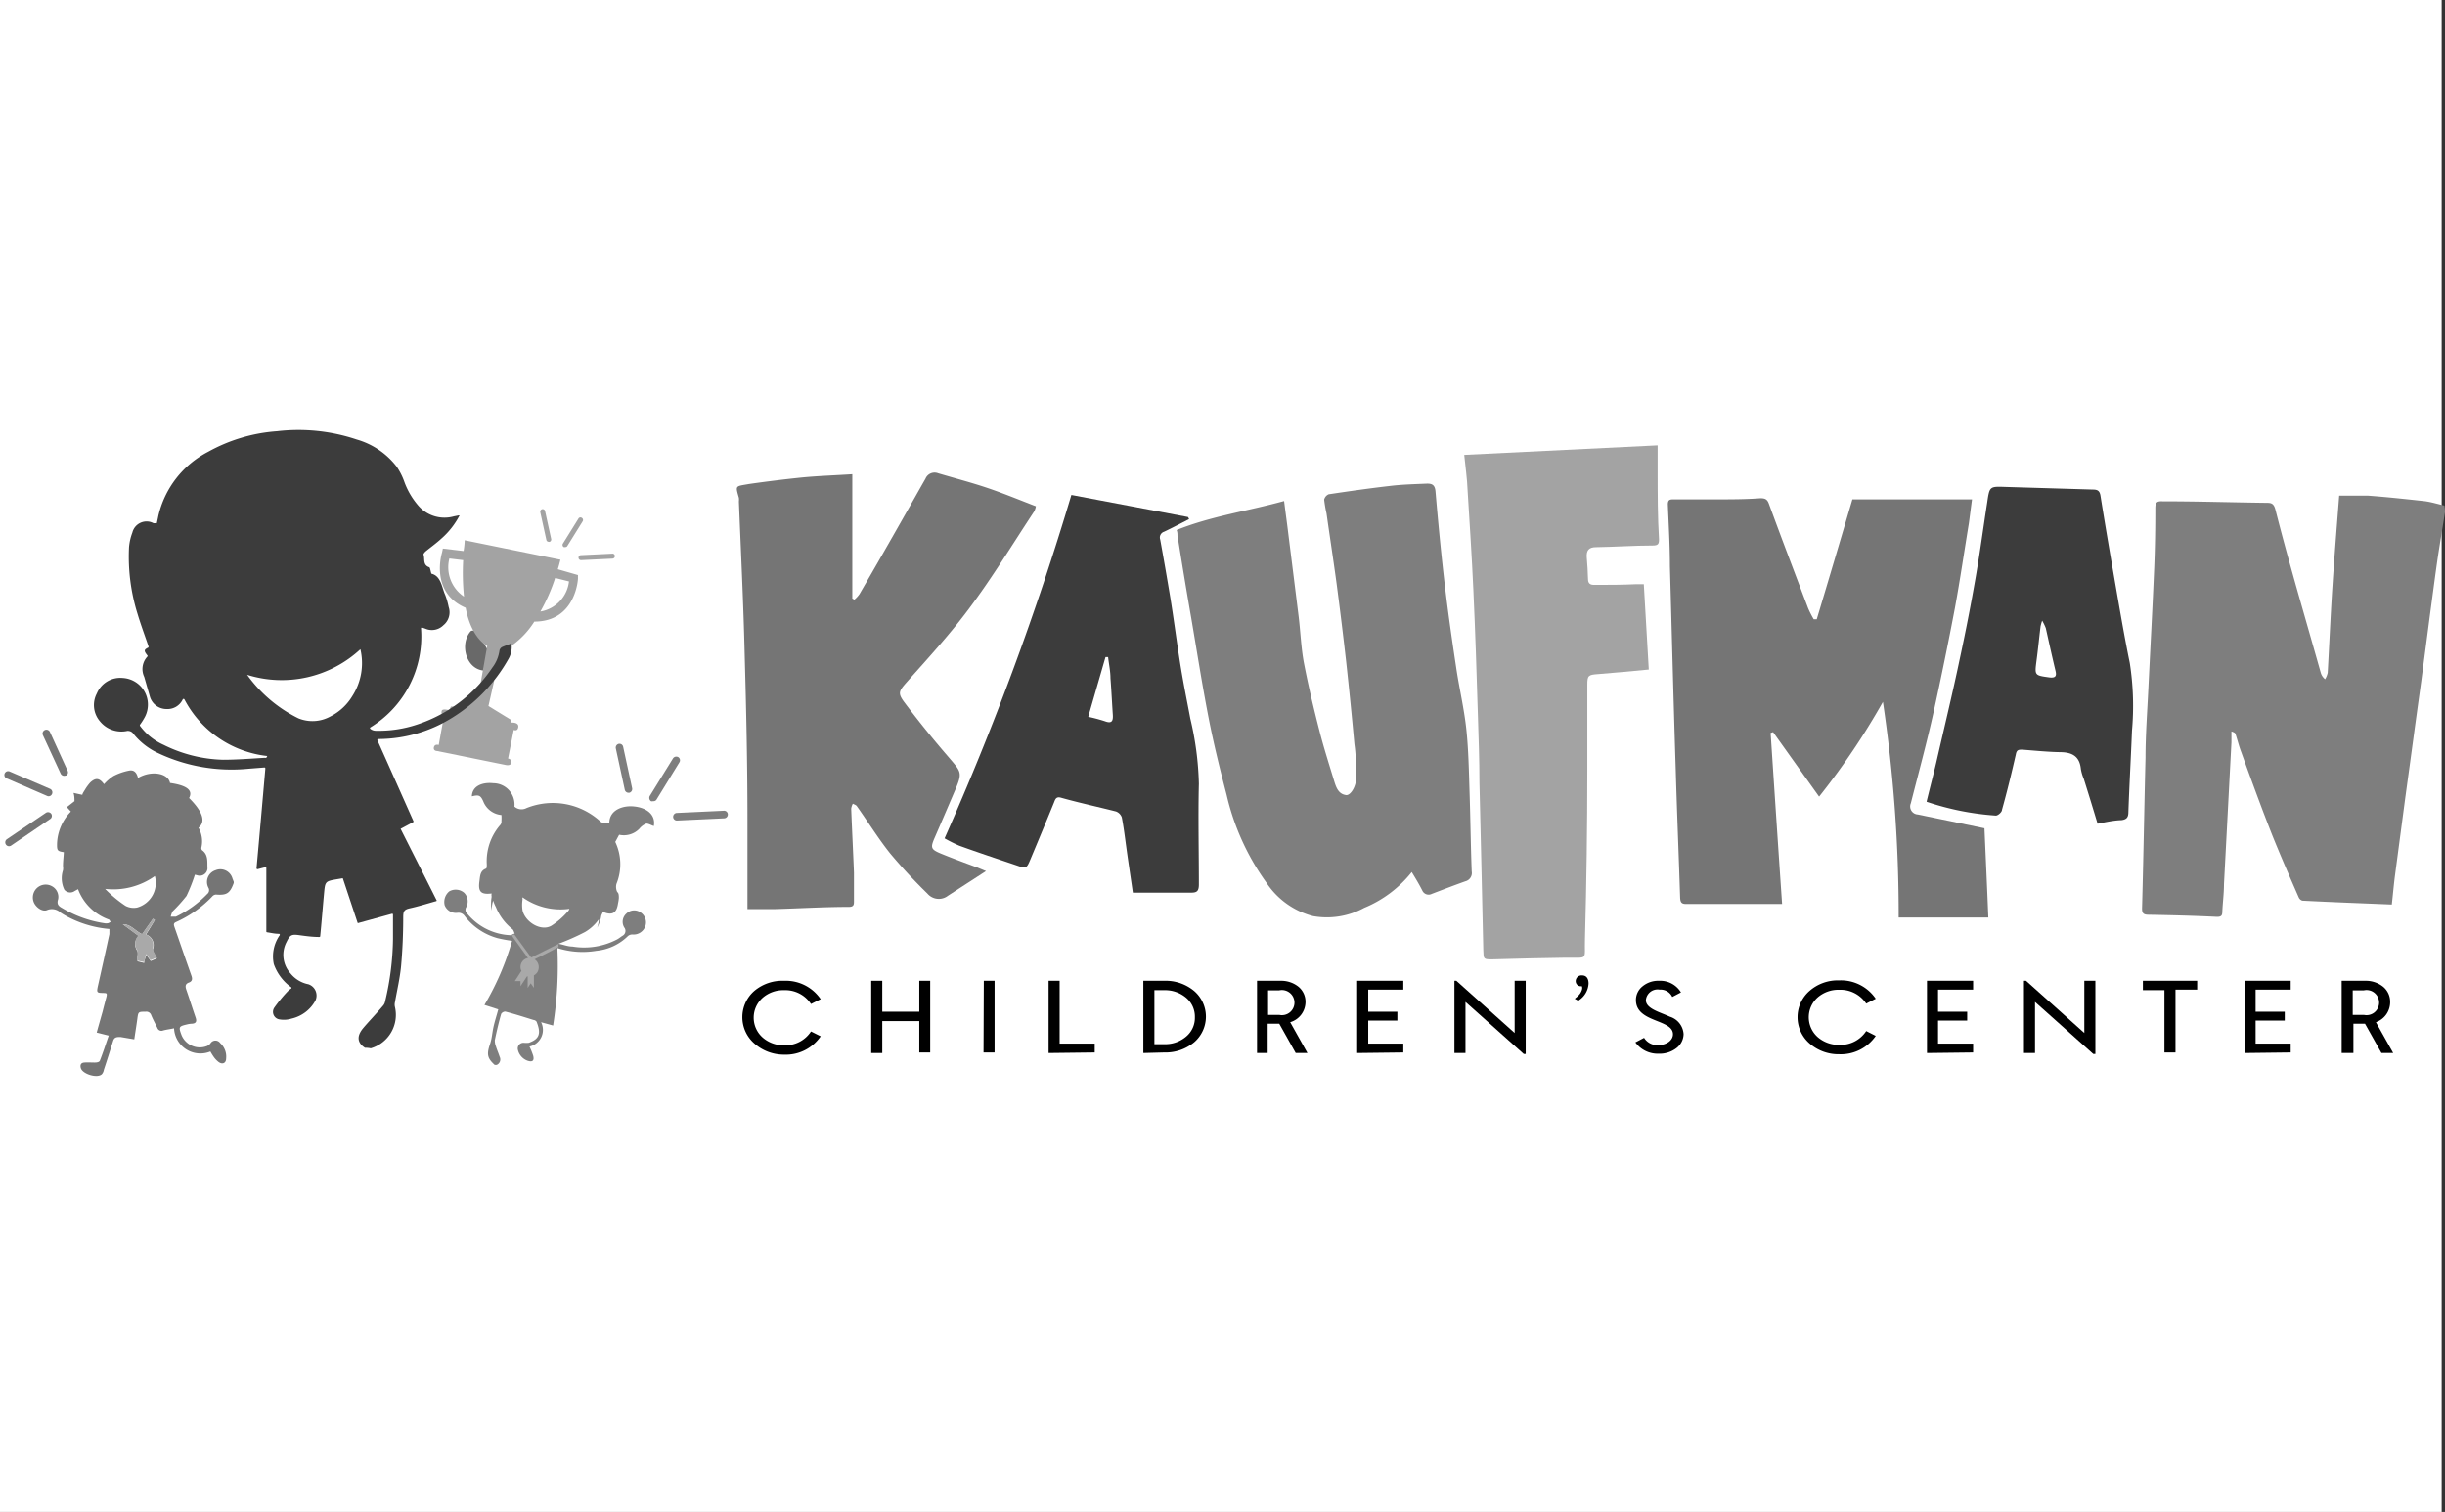 <svg xmlns="http://www.w3.org/2000/svg" viewBox="0 0 177 109.45"><rect x="0" y="0" width="177" height="109.45" fill="#333333" stroke="none"/><defs><style>.cls-1{fill:#fff;}.cls-2{fill:#a3a3a3;}.cls-3{fill:#696969;}.cls-4{fill:#7e7e7e;}.cls-5{fill:#757575;}.cls-6{fill:#3c3c3c;}.cls-7{fill:#a9a9a9;}</style></defs><g id="Layer_2" data-name="Layer 2"><g id="SRC_Logos_Partners"><rect class="cls-1" width="176.76" height="109.45"/><g id="SRC_HomePage"><path class="cls-2" d="M35.77,49.3l-.41,1.81,1.63,1,0,.2s.57-.05.53.31-.33.22-.33.22l-.41,2.07s.3.05.24.31-.45.15-.45.15l-4.92-1s-.3,0-.24-.27.35-.17.35-.17l.38-2.1a.27.27,0,0,1-.17-.33c0-.25.56-.08.56-.08l.11-.27.8,0,2.3-2Z"/><path class="cls-3" d="M35,48.54c-1.24-.11-1.75-1.87-.94-2.83.05-.07.28-.09.31,0a6.84,6.84,0,0,1,.89,1.26c.1.22-.05.56-.1.85S35.07,48.29,35,48.54Z"/><path class="cls-2" d="M40.38,41.21c.07-.22.13-.45.19-.69l-6.93-1.41s0,.3-.08.78l-1.5-.18L32,40s-.92,2.88,1.71,4c.42,2.25,1.56,2.76,1.56,2.76l-.62,3.52.45-.54,1.73-2.86A6.12,6.12,0,0,0,38.68,45c3,0,3.16-3.08,3.16-3.11v-.26Zm-7.85-.78,1,.12a17.11,17.11,0,0,0,.06,2.64A2.56,2.56,0,0,1,32.53,40.43Zm6.59,3.84a13.1,13.1,0,0,0,1.07-2.43l1,.25A2.49,2.49,0,0,1,39.12,44.27Z"/><path class="cls-2" d="M39.72,39.22a.17.17,0,0,1-.17-.14l-.44-2a.19.19,0,0,1,.14-.22.18.18,0,0,1,.21.15l.44,2a.18.18,0,0,1-.14.22Z"/><path class="cls-2" d="M40.91,39.6a.13.13,0,0,1-.1,0,.18.18,0,0,1-.06-.25l1.12-1.8a.17.17,0,0,1,.25-.06.18.18,0,0,1,.06.25l-1.12,1.8A.16.16,0,0,1,40.91,39.6Z"/><path class="cls-2" d="M42.06,40.55a.18.18,0,0,1-.18-.17.18.18,0,0,1,.17-.19l2.27-.11a.17.17,0,0,1,.19.17.18.18,0,0,1-.17.19l-2.27.11Z"/><path class="cls-4" d="M45.5,57.39a.28.28,0,0,1-.27-.21l-.65-3a.28.28,0,0,1,.21-.33.27.27,0,0,1,.32.21l.65,3a.28.28,0,0,1-.2.33Z"/><path class="cls-4" d="M47.27,58a.25.25,0,0,1-.14,0,.29.29,0,0,1-.09-.38l1.68-2.72a.29.29,0,0,1,.38-.09.27.27,0,0,1,.08.38l-1.67,2.72A.28.28,0,0,1,47.27,58Z"/><path class="cls-4" d="M49,59.4a.27.27,0,0,1-.27-.26.28.28,0,0,1,.26-.29l3.41-.16a.27.27,0,0,1,.29.26.28.28,0,0,1-.26.29L49,59.4Z"/><path class="cls-5" d="M4.81,56.14a.28.28,0,0,0,.09-.33L3.62,53a.28.28,0,1,0-.51.23L4.39,56a.28.28,0,0,0,.37.14Z"/><path class="cls-5" d="M3.68,57.59a.29.29,0,0,0,.09-.12.28.28,0,0,0-.14-.36L.7,55.85a.27.27,0,1,0-.22.5l2.93,1.27A.26.26,0,0,0,3.68,57.59Z"/><path class="cls-5" d="M3.65,59.28a.28.28,0,0,0,.06-.37.29.29,0,0,0-.39-.07L.5,60.75a.28.28,0,0,0-.07.39.27.27,0,0,0,.38.07l2.82-1.92Z"/><path class="cls-6" d="M26.42,75.85c-.7-.45-.48-1-.13-1.42s1-1.1,1.46-1.65a.64.64,0,0,0,.13-.29A20.41,20.41,0,0,0,28.45,68V66.21a.06.06,0,0,0-.08-.06l-2.4.66a.07.07,0,0,1-.08,0l-1.07-3.22a.06.06,0,0,0-.07,0l-.3.05c-.94.16-.91.16-1,1.13s-.17,2-.27,3a.06.06,0,0,1-.06.06c-.48,0-.93-.06-1.37-.12-.62-.09-.75-.06-1,.47a2,2,0,0,0,.29,2.3,2.2,2.2,0,0,0,1.28.77.86.86,0,0,1,.52,1.17,2.63,2.63,0,0,1-1.74,1.32,1.84,1.84,0,0,1-.84.06.55.55,0,0,1-.4-.86,10.54,10.54,0,0,1,1-1.21,1.4,1.4,0,0,1,.22-.17.06.06,0,0,0,0-.09,3.5,3.5,0,0,1-1.26-1.68,2.68,2.68,0,0,1,.43-2.09.07.07,0,0,0-.05-.1c-.32,0-.59-.07-.86-.11,0,0-.06,0-.06-.06V62.84a.06.06,0,0,0-.08-.06l-.54.14a.07.07,0,0,1-.09-.06c.22-2.42.43-4.81.64-7.23a.07.07,0,0,0-.07-.07L18,55.65a12.45,12.45,0,0,1-6.51-1.11,5,5,0,0,1-1.89-1.49.5.5,0,0,0-.38-.14,2,2,0,0,1-2-.71,1.8,1.8,0,0,1-.21-2,1.84,1.84,0,0,1,1.87-1.12,1.93,1.93,0,0,1,1.63,2.78,4.64,4.64,0,0,1-.38.61.09.09,0,0,0,0,.07,4.28,4.28,0,0,0,1.71,1.38A10.21,10.21,0,0,0,16.14,55c1,0,2-.08,3-.14a.58.58,0,0,0,.14,0l.07-.13a7.73,7.73,0,0,1-6-4.1.07.07,0,0,0-.12,0,1.22,1.22,0,0,1-1.17.7,1.25,1.25,0,0,1-1.22-.94L10.44,49a1.32,1.32,0,0,1,.23-1.47.06.06,0,0,0,0-.08c-.27-.34-.26-.42.08-.58,0,0,0,0,0-.08-.27-.79-.56-1.57-.8-2.37a13.9,13.9,0,0,1-.61-4.8,3.88,3.88,0,0,1,.24-1.06,1.06,1.06,0,0,1,1.54-.68l.15,0s.08,0,.08,0,.08-.35.11-.52a7,7,0,0,1,3.6-4.65,12,12,0,0,1,5-1.49,13.28,13.28,0,0,1,5.77.6,5.58,5.58,0,0,1,2.87,1.94,4.68,4.68,0,0,1,.56,1.09,5.52,5.52,0,0,0,1.08,1.82,2.5,2.5,0,0,0,2.52.71l.35-.07.06,0a5.76,5.76,0,0,1-1.33,1.69c-.36.33-.75.61-1.12.91-.07.06-.18.19-.16.24.11.3-.07.74.4.91.08,0,.1.25.17.47,0,0,0,0,0,0,.71.17.75,1,1,1.54a5.38,5.38,0,0,1,.25.87,1.2,1.2,0,0,1-.38,1.32,1.18,1.18,0,0,1-1.31.25l-.23-.08a.06.06,0,0,0-.08.06,7.72,7.72,0,0,1-3.67,7.17.06.06,0,0,0,0,.1.64.64,0,0,0,.42.14,8.77,8.77,0,0,0,3-.46,10.54,10.54,0,0,0,5.41-4.11,2.61,2.61,0,0,0,.52-1.25.39.39,0,0,1,.17-.23c.2-.09.4-.16.61-.24a.07.07,0,0,1,.09,0,1.73,1.73,0,0,1-.23,1.11,11.79,11.79,0,0,1-4.1,4.26,10.13,10.13,0,0,1-5.22,1.52l-.11,0s-.06,0-.05.09c.87,1.94,1.73,3.88,2.6,5.83a.07.07,0,0,1,0,.09L29,60S29,60,29,60c.87,1.73,1.73,3.42,2.59,5.14a.06.06,0,0,1,0,.09c-.68.19-1.31.39-1.95.53-.39.09-.45.23-.45.63,0,1.2-.05,2.4-.16,3.6-.09.87-.29,1.72-.44,2.57a.73.73,0,0,0,0,.33,2.52,2.52,0,0,1-1.75,3A1.92,1.92,0,0,0,26.42,75.85ZM26.09,47a8.37,8.37,0,0,1-8.2,1.85A10.05,10.05,0,0,0,21.6,52a2.68,2.68,0,0,0,2.31-.13A3.9,3.9,0,0,0,25.5,50.4,4.41,4.41,0,0,0,26.09,47Z"/><path class="cls-4" d="M45.89,58.38c-.74-.08-1.76.21-1.78,1.18l-.3,0c-.1,0-.24,0-.31-.06a5.1,5.1,0,0,0-5.39-1,.77.77,0,0,1-.87-.11,1.54,1.54,0,0,0-1.52-1.69c-.82-.09-1.54.21-1.56.95.49-.12.62-.09.82.35a1.56,1.56,0,0,0,1.32,1,3.77,3.77,0,0,1,0,.44.39.39,0,0,1-.06.25,4,4,0,0,0-1,2.89c0,.11,0,.28-.06.3-.43.16-.42.54-.47.9-.11.76.09,1,.88.9a.65.65,0,0,0,0,.24,3,3,0,0,0,0,1s0-.4.11-.72a3.15,3.15,0,0,0,.2.47,3.91,3.91,0,0,0,1.19,1.59c.09.07.12.22.17.33-.11,0-.21.11-.31.11a4.28,4.28,0,0,1-3.22-1.68.37.37,0,0,1,0-.31.88.88,0,0,0-.13-1.08.94.94,0,0,0-1.08-.1,1,1,0,0,0-.33,1,.87.87,0,0,0,.92.55.54.54,0,0,1,.52.22A4.5,4.5,0,0,0,36,67.91a10.72,10.72,0,0,0,1.07.2,19.74,19.74,0,0,1-2,4.64l1,.32c-.12.46-.26.87-.35,1.29s-.11.8-.23,1.17c-.27.78-.23,1.06.32,1.56h.15a.43.43,0,0,0,.21-.59c-.08-.25-.19-.49-.27-.75a1.19,1.19,0,0,1-.08-.45c.13-.63.28-1.27.46-1.9a.36.36,0,0,1,.3-.17c.69.18,1.37.4,2.05.61.08,0,.2.08.22.14.3.77.26,1.23-.58,1.51a2,2,0,0,1-.35,0,.41.41,0,0,0-.43.5,1.1,1.1,0,0,0,.71.8c.34.11.49,0,.4-.36a5.22,5.22,0,0,0-.27-.67A1.23,1.23,0,0,0,39.17,74l.87.24a27.76,27.76,0,0,0,.31-5.61,6,6,0,0,0,2.82.2,3.77,3.77,0,0,0,2.29-1.07.5.5,0,0,1,.34-.11.9.9,0,0,0,.91-.58.86.86,0,0,0-.31-1,.81.81,0,0,0-1.06.07.79.79,0,0,0-.15,1,.4.4,0,0,1-.14.61c-.12.08-.23.17-.35.24a5.15,5.15,0,0,1-3.27.53c-.33,0-.66-.14-1-.2a16.86,16.86,0,0,0,1.92-.85,3.21,3.21,0,0,0,1-.92c0,.27-.12.61-.12.61a2.6,2.6,0,0,0,.3-.89l.12-.26c.75.32,1,0,1.09-.61a2.63,2.63,0,0,0,.06-.39c0-.14,0-.33-.09-.41s-.16-.42-.07-.65a3.76,3.76,0,0,0-.1-3l.28-.52A1.57,1.57,0,0,0,46.28,60a1.22,1.22,0,0,1,.51-.38c.16,0,.36.12.54.18C47.48,59,46.84,58.47,45.89,58.38ZM41.09,66A5.49,5.49,0,0,1,39.94,67c-.73.46-1.89-.21-2.11-1.08a2.52,2.52,0,0,1,0-.82.26.26,0,0,1,0-.14,4.75,4.75,0,0,0,3.39.83A.46.46,0,0,1,41.09,66Z"/><path class="cls-7" d="M39,70a.66.66,0,1,0-1.32,0,.53.53,0,0,0,.07.28l-.48.74.41,0v.37l.47-.71h.05l0,.84.22-.34.23.33v-.9A.66.66,0,0,0,39,70Z"/><polygon class="cls-7" points="38.34 69.52 37.04 67.72 37.23 67.64 38.52 69.41 38.34 69.52"/><path class="cls-7" d="M38.52,69.53l-.09-.2,2-1s0,.19,0,.22C39.93,68.86,38.52,69.53,38.52,69.53Z"/><path class="cls-5" d="M16.92,63.92c-.27.75-.51.9-1.28.84a.37.37,0,0,0-.27.13,8.28,8.28,0,0,1-2.61,1.85c-.19.08-.2.17-.13.37.41,1.17.81,2.35,1.23,3.53.08.23.06.4-.19.49s-.27.26-.19.5c.23.66.44,1.33.67,2,.11.3.06.47-.29.48a1.77,1.77,0,0,0-.32.05c-.6.14-.62.18-.4.77a1.43,1.43,0,0,0,1.83.8.62.62,0,0,0,.28-.22.42.42,0,0,1,.69,0,1.31,1.31,0,0,1,.43,1.11c0,.36-.29.47-.57.24a1.72,1.72,0,0,1-.32-.34,4.37,4.37,0,0,1-.25-.4,1.91,1.91,0,0,1-2.63-1.68c-.27.06-.54.09-.8.16a.31.31,0,0,1-.41-.19c-.15-.3-.31-.6-.44-.91a.37.37,0,0,0-.41-.26c-.53,0-.53,0-.6.52s-.15,1-.22,1.48l-1-.17c-.25,0-.44,0-.53.28-.22.7-.44,1.4-.67,2.09a.67.67,0,0,1-.14.32c-.32.33-1.41,0-1.53-.44-.06-.22,0-.38.25-.4s.51,0,.75,0,.35-.06.38-.14c.23-.58.42-1.18.64-1.81L7,74.75c.14-.51.28-1,.43-1.53.08-.32.16-.63.26-1s0-.32-.24-.34c-.45,0-.46-.05-.36-.51.28-1.25.56-2.5.83-3.75,0-.11,0-.23,0-.37a7.89,7.89,0,0,1-3-.87c-.19-.1-.36-.2-.53-.31a.91.91,0,0,0-1-.18c-.32.12-.76-.18-.93-.54a.93.93,0,0,1,1.29-1.2.88.88,0,0,1,.46.94c-.11.34,0,.49.28.64a8.35,8.35,0,0,0,3.05,1.1.71.71,0,0,0,.29,0,.62.62,0,0,0,.19-.11c-.05,0-.08-.13-.13-.15a3.72,3.72,0,0,1-2.24-2.2l-.24.13a.55.55,0,0,1-.75-.09A1.9,1.9,0,0,1,4.56,63a1.06,1.06,0,0,0,0-.31c0-.35.05-.7.06-1-.47-.07-.5-.12-.49-.63a3.51,3.51,0,0,1,1-2.31l-.29-.32L5.39,58c0-.18,0-.39-.07-.6l.64.14c0-.08.11-.24.19-.37a3.31,3.31,0,0,1,.38-.52c.4-.37.67-.33,1,.12a3.43,3.43,0,0,1,.68-.59,4.2,4.2,0,0,1,1.11-.39c.37-.08.57.12.67.53.94-.56,2.17-.37,2.32.36,1.23.18,1.67.53,1.38,1.09,1,1,1.22,1.72.68,2.15a2,2,0,0,1,.21,1.43.23.23,0,0,0,.05.2c.47.34.36.86.39,1.32a.56.56,0,0,1-.69.51l-.22-.06a12.34,12.34,0,0,1-.61,1.54,11.05,11.05,0,0,1-1,1.11,1.5,1.5,0,0,0-.14.39c.13,0,.27,0,.37,0A7.86,7.86,0,0,0,15,64.72a.35.35,0,0,0,.09-.45A.89.89,0,0,1,15.6,63a.91.91,0,0,1,1.23.6l.09.23Zm-5.71-.5a5.19,5.19,0,0,1-3.6.93,9,9,0,0,0,1.48,1.23,1.28,1.28,0,0,0,.83.12A1.85,1.85,0,0,0,11.21,63.42ZM8.89,66.91l1.15.84a.84.84,0,0,0-.09,1.1.93.93,0,0,1,0,.41c0,.13,0,.27,0,.33l.49.12c0-.17.09-.36.14-.59l.33.45.45-.19c-.1-.21-.33-.47-.29-.67a.81.81,0,0,0-.5-1.06c.23-.37.44-.71.64-1.05l-.13-.09c-.27.37-.53.75-.79,1.12C9.79,67.4,9.47,66.9,8.89,66.91Z"/><path class="cls-7" d="M8.89,66.91c.58,0,.91.49,1.39.71l.79-1.11.14.09c-.21.34-.43.68-.65,1.05a.8.8,0,0,1,.5,1c0,.2.2.46.29.67-.13.06-.26.12-.45.19-.06-.08-.18-.24-.32-.45-.06.23-.11.42-.14.59l-.5-.11a2,2,0,0,0,0-.34.75.75,0,0,0,0-.4A.86.86,0,0,1,10,67.74Z"/><path class="cls-4" d="M177,37.09c-.18,1.13-.37,2.26-.54,3.39-.2,1.4-.38,2.8-.57,4.2l-.6,4.57c-.18,1.32-.37,2.66-.55,4-.2,1.49-.41,3-.61,4.47l-.75,5.66c-.09.7-.15,1.4-.23,2.1-2.2-.09-4.34-.17-6.48-.28a.43.43,0,0,1-.26-.24c-.65-1.48-1.31-3-1.9-4.46-.79-2-1.52-4-2.27-6.08-.16-.42-.26-.85-.4-1.26,0-.08-.1-.15-.3-.21,0,.27,0,.53,0,.8L161,64c0,.67-.09,1.34-.12,2,0,.29-.09.38-.42.37-1.63-.08-3.26-.12-4.9-.15-.36,0-.5-.08-.49-.48.1-3.63.16-7.26.25-10.89,0-1.68.13-3.36.21-5.05.14-2.9.3-5.8.42-8.7.06-1.44.08-2.87.08-4.31,0-.4.11-.52.51-.5,2.49,0,5,.08,7.46.11.41,0,.61,0,.74.56,1,3.92,2.16,7.81,3.26,11.72a.94.94,0,0,0,.32.49,1.55,1.55,0,0,0,.19-.47c.12-2.12.21-4.24.35-6.37s.31-4.26.48-6.45c.69,0,1.37,0,2.06,0,1.37.1,2.75.25,4.12.4.48.06.95.21,1.44.32A2.37,2.37,0,0,1,177,37.09Z"/><path class="cls-5" d="M136.31,50.81a52.17,52.17,0,0,1-4.62,6.86L128.36,53l-.18.06c.27,4.08.54,8.15.83,12.38h-6.95c-.33,0-.41-.12-.43-.44-.1-3.1-.23-6.19-.32-9.29-.16-4.91-.28-9.81-.42-14.72,0-1.49-.09-3-.15-4.47,0-.34.14-.37.41-.37l3.15,0c1,0,2.09,0,3.14-.08.37,0,.51.09.63.44.92,2.51,1.87,5,2.82,7.51a6.84,6.84,0,0,0,.41.81h.22c.86-2.86,1.71-5.73,2.58-8.68h8.66c-.08.58-.15,1.17-.23,1.75-.33,2-.63,4.05-1,6.07-.48,2.53-1,5.06-1.55,7.57-.49,2.21-1.09,4.41-1.65,6.61a.58.58,0,0,0,.5.81l4.83,1c.09,2.05.19,4.22.28,6.46h-6.49A105,105,0,0,0,136.31,50.81Z"/><path class="cls-4" d="M102.2,63.13a8.54,8.54,0,0,1-3.44,2.59,5.67,5.67,0,0,1-3.7.6,5.8,5.8,0,0,1-3.4-2.45,17.65,17.65,0,0,1-2.86-6.32c-.47-1.81-.92-3.62-1.28-5.45-.48-2.44-.86-4.89-1.28-7.34-.35-2-.68-4-1-6,0-.11,0-.24-.06-.39,2.48-1,5.14-1.37,7.78-2.1.1.82.21,1.58.3,2.34.25,2,.51,4.06.76,6.09.13,1.09.17,2.19.37,3.27.32,1.66.71,3.31,1.13,4.94.31,1.22.7,2.43,1.07,3.65.14.45.31.94.88,1,.32,0,.71-.64.7-1.24,0-.81,0-1.63-.12-2.44q-.27-3-.6-6-.32-2.82-.69-5.63c-.23-1.69-.49-3.39-.73-5.08a9.38,9.38,0,0,1-.17-1,.56.56,0,0,1,.33-.39c1.47-.22,2.94-.43,4.42-.6.89-.11,1.8-.13,2.71-.17.37,0,.56.11.6.57.2,2.33.42,4.65.7,7,.23,1.93.51,3.85.8,5.77.22,1.48.57,2.94.73,4.43s.19,3.15.24,4.72c.06,1.86.08,3.71.15,5.58a.62.62,0,0,1-.46.72c-.81.29-1.62.6-2.43.91a.5.5,0,0,1-.68-.23C102.73,64,102.47,63.58,102.2,63.13Z"/><path class="cls-5" d="M71.38,63.06l-2.75,1.78a1.08,1.08,0,0,1-1.49-.15,38.92,38.92,0,0,1-2.7-2.91c-.87-1.09-1.6-2.28-2.41-3.42-.06-.09-.19-.12-.29-.18a1,1,0,0,0-.12.37c.06,1.54.14,3.08.2,4.62,0,.69,0,1.38,0,2.07,0,.22,0,.4-.34.41-1.79,0-3.58.11-5.37.16-.64,0-1.27,0-2,0v-.75c0-1.92,0-3.83,0-5.75,0-4-.09-7.94-.2-11.9-.09-3.71-.27-7.41-.42-11.1a1.22,1.22,0,0,0,0-.27c-.26-.92-.27-.82.72-1q1.95-.28,3.9-.48c1.18-.11,2.36-.15,3.59-.23v9l.15.08a2,2,0,0,0,.37-.4q1.65-2.84,3.27-5.7c.51-.89,1-1.77,1.51-2.66a.71.71,0,0,1,.91-.39c1.24.37,2.49.69,3.71,1.11s2.22.84,3.37,1.28a1.23,1.23,0,0,1-.12.37c-1.55,2.34-3,4.74-4.69,7-1.41,1.9-3,3.63-4.59,5.42-.51.59-.61.74-.13,1.39q1.5,2,3.16,3.92c1,1.18,1.09,1.14.46,2.6-.47,1.1-.94,2.2-1.42,3.3-.31.72-.28.84.47,1.15s1.75.68,2.62,1Z"/><path class="cls-2" d="M106,32.93l14-.69v1.91c0,1.63,0,3.26.1,4.9,0,.33-.07.44-.45.44-1.36,0-2.73.1-4.1.12-.54,0-.72.24-.68.75s.08,1,.09,1.54c0,.35.16.45.49.44,1,0,2,0,3-.05H119c.12,2.07.24,4.11.36,6.18-1.3.12-2.49.24-3.68.33-.7.05-.77.1-.77.78,0,2.07,0,4.15,0,6.22,0,4.06-.06,8.12-.17,12.18-.05,1.58.28,1.33-1.37,1.35s-3.55.07-5.33.12c-.65,0-.64,0-.66-.67-.08-4.06-.19-8.11-.28-12.16,0-1.6-.06-3.19-.11-4.79-.09-3-.19-6.08-.33-9.12-.11-2.43-.27-4.85-.42-7.26C106.21,34.64,106.09,33.84,106,32.93Z"/><path class="cls-6" d="M86.08,37.58c-.6.31-1.19.62-1.8.91a.44.44,0,0,0-.29.57c.25,1.37.49,2.75.72,4.13s.44,3,.68,4.55.51,2.85.78,4.28a22.52,22.52,0,0,1,.62,4.71c-.06,2.43,0,4.86,0,7.29,0,.49-.14.61-.59.6-1.39,0-2.77,0-4.19,0-.15-1.06-.32-2.15-.47-3.25-.1-.73-.19-1.47-.33-2.2a.7.7,0,0,0-.43-.43c-1.34-.34-2.69-.63-4-1-.33-.08-.39.13-.48.36-.56,1.37-1.13,2.74-1.7,4.1-.29.69-.31.69-1,.45-1.39-.47-2.78-.93-4.16-1.43a10.47,10.47,0,0,1-1.06-.53,207.48,207.48,0,0,0,9.18-24.86L86,37.43A.83.83,0,0,1,86.08,37.58Zm-7.3,14.31a12.07,12.07,0,0,1,1.2.32c.5.19.61,0,.58-.47-.06-.88-.1-1.76-.17-2.64,0-.51-.11-1-.17-1.53l-.19,0Z"/><path class="cls-6" d="M151.85,59.63c-.33-1.1-.66-2.17-1-3.25a3.19,3.19,0,0,1-.21-.71c-.09-.92-.63-1.21-1.48-1.22s-1.84-.11-2.76-.18c-.26,0-.41,0-.47.35-.3,1.32-.62,2.64-1,4,0,.18-.32.44-.46.42a19.87,19.87,0,0,1-5-1c.24-1,.48-1.9.7-2.84.58-2.53,1.18-5,1.72-7.58.43-2,.8-3.9,1.14-5.86.31-1.79.55-3.59.83-5.39.17-1.16.17-1.16,1.31-1.12l6.33.19c.34,0,.5.08.56.45.37,2.32.77,4.63,1.17,6.94.3,1.73.6,3.45.95,5.16a20.2,20.2,0,0,1,.16,4.91c-.08,2-.19,3.92-.26,5.89,0,.38-.13.53-.49.58C153,59.39,152.48,59.51,151.85,59.63Zm-4-14.73a3,3,0,0,0-.13.45c-.1.82-.18,1.65-.29,2.47-.14,1.08-.15,1.07.93,1.22.44.05.54-.09.44-.49-.24-1-.46-2-.7-3.08A3.51,3.51,0,0,0,147.82,44.9Z"/><path d="M54.61,75.54a2.52,2.52,0,0,1,0-3.81A3.15,3.15,0,0,1,56.77,71a3.05,3.05,0,0,1,2.64,1.33l-.7.35a2.22,2.22,0,0,0-1.94-1,2.27,2.27,0,0,0-1.57.56,1.92,1.92,0,0,0,0,2.86,2.29,2.29,0,0,0,1.57.57,2.21,2.21,0,0,0,1.94-1l.7.35a3.06,3.06,0,0,1-2.64,1.33A3.23,3.23,0,0,1,54.61,75.54Z"/><path d="M63.07,76.23V71h.8v2.24h2.68V71h.79v5.19h-.79V73.92H63.87v2.31Z"/><path d="M71.22,71H72v5.19h-.8Z"/><path d="M75.91,76.23V71h.8v4.55h2.54v.64Z"/><path d="M82.77,76.23V71h1.51a3.21,3.21,0,0,1,2.17.74,2.45,2.45,0,0,1,0,3.71,3.24,3.24,0,0,1-2.17.74Zm.8-4.55v3.91h.71a2.33,2.33,0,0,0,1.6-.56,1.76,1.76,0,0,0,.62-1.39,1.78,1.78,0,0,0-.62-1.4,2.36,2.36,0,0,0-1.6-.56Z"/><path d="M91,76.23V71h1.71a2,2,0,0,1,1.29.43,1.41,1.41,0,0,1,.51,1.11A1.54,1.54,0,0,1,93.4,74l1.25,2.23H93.8l-1.19-2.12h-.84v2.12H91Zm.8-4.55v1.79h.81a.91.91,0,1,0,0-1.78h-.81Z"/><path d="M98.25,76.23V71h3.34v.64H99.05v1.6h2.11v.64H99.05v1.67h2.54v.64Z"/><path d="M105.29,76.23V71h.14l4.22,3.78V71h.8V76.3h-.14l-4.22-3.77v3.7Z"/><path d="M114.26,72.45,114,72.3l.23-.19a1.51,1.51,0,0,0,.17-.2c.07-.12.2-.35.11-.52a.37.37,0,0,1-.44-.37.42.42,0,0,1,.46-.41c.3,0,.47.21.47.59a1.54,1.54,0,0,1-.7,1.21Z"/><path d="M118.39,75.46l.63-.33a1.13,1.13,0,0,0,1,.53c.62,0,1.09-.34,1.09-.79,0-1.1-2.68-.83-2.68-2.47a1.26,1.26,0,0,1,.48-1,1.78,1.78,0,0,1,1.2-.4,1.75,1.75,0,0,1,1.58.84l-.63.33a.93.93,0,0,0-.91-.53.85.85,0,0,0-1,.76c0,.62,1,.86,1.73,1.2a1.41,1.41,0,0,1,1,1.26,1.3,1.3,0,0,1-.5,1,2,2,0,0,1-1.31.42A2,2,0,0,1,118.39,75.46Z"/><path d="M131,75.54a2.52,2.52,0,0,1,0-3.81,3.11,3.11,0,0,1,2.15-.76,3.05,3.05,0,0,1,2.64,1.33l-.69.35a2.24,2.24,0,0,0-1.94-1,2.29,2.29,0,0,0-1.58.56,1.92,1.92,0,0,0,0,2.86,2.32,2.32,0,0,0,1.58.57,2.22,2.22,0,0,0,1.94-1l.69.35a3.06,3.06,0,0,1-2.64,1.33A3.19,3.19,0,0,1,131,75.54Z"/><path d="M139.5,76.23V71h3.34v.64H140.3v1.6h2.11v.64H140.3v1.67h2.54v.64Z"/><path d="M146.52,76.23V71h.15l4.22,3.78V71h.8V76.3h-.15l-4.22-3.77v3.7Z"/><path d="M155.13,71h3.93v.64h-1.57v4.55h-.8V71.68h-1.56Z"/><path d="M162.49,76.23V71h3.34v.64h-2.54v1.6h2.11v.64h-2.11v1.67h2.54v.64Z"/><path d="M169.52,76.23V71h1.71a2,2,0,0,1,1.29.43,1.41,1.41,0,0,1,.51,1.11A1.54,1.54,0,0,1,172,74l1.25,2.23h-.85l-1.19-2.12h-.84v2.12h-.8Zm.8-4.55v1.79h.81a.91.91,0,1,0,0-1.78h-.81Z"/></g></g></g></svg>